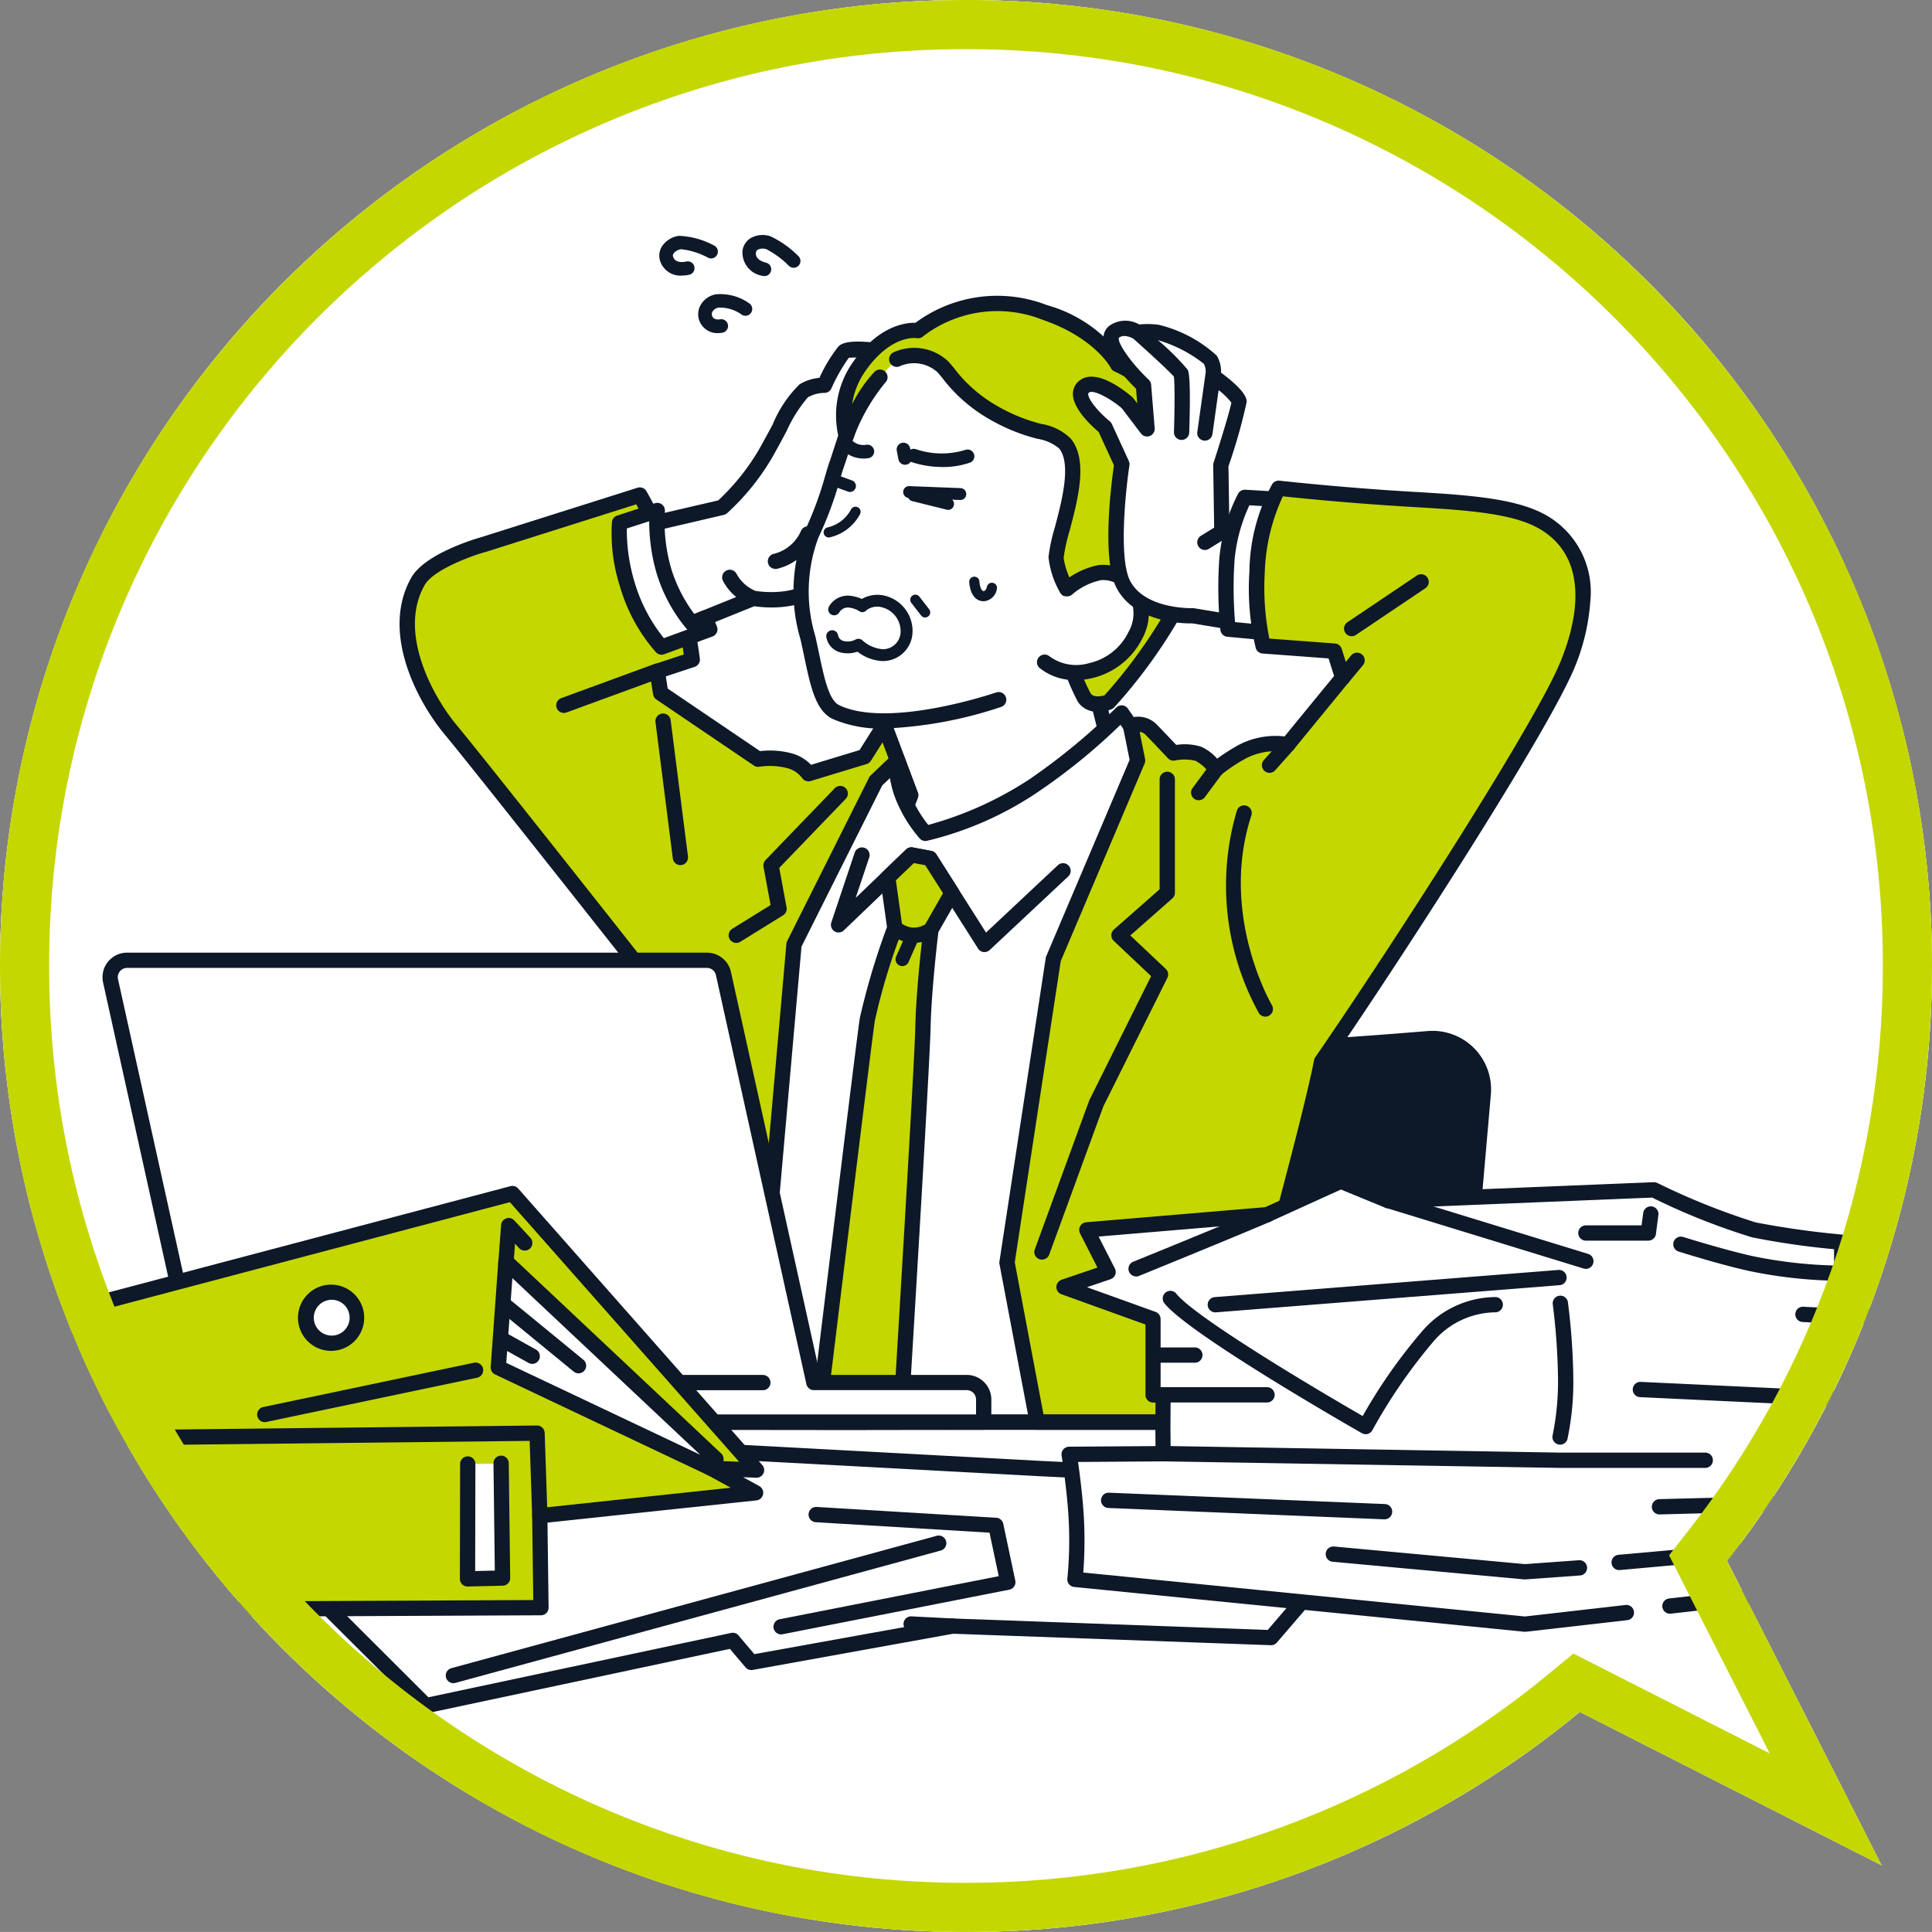 <svg xmlns="http://www.w3.org/2000/svg" xmlns:xlink="http://www.w3.org/1999/xlink" width="118.002" height="118" viewBox="0 0 118.002 118">
  <rect x="0" y="0" width="118.002" height="118" fill="#808080" stroke="none"/>
  <defs>
    <clipPath id="clip-path">
      <path id="合体_9" data-name="合体 9" d="M4422-1742a59,59,0,0,1,59-59,59,59,0,0,1,59,59,58.737,58.737,0,0,1-12.518,36.341l9.448,18.591-18.442-9.372A58.766,58.766,0,0,1,4481-1683,59,59,0,0,1,4422-1742Z" transform="translate(-3598 3687)" fill="none" stroke="#c4d700" stroke-width="3"/>
    </clipPath>
    <clipPath id="clip-path-2">
      <rect id="長方形_28048" data-name="長方形 28048" width="123.202" height="90.29" fill="none"/>
    </clipPath>
  </defs>
  <g id="グループ_24283" data-name="グループ 24283" transform="translate(-823.999 -1886)">
    <g id="グループ_24180" data-name="グループ 24180" transform="translate(12 9.501)">
      <circle id="楕円形_553" data-name="楕円形 553" cx="59" cy="59" r="59" transform="translate(930.001 1994.499) rotate(180)" fill="#fff"/>
      <path id="合体_5" data-name="合体 5" d="M10519-6307a59,59,0,0,1,59-59,59,59,0,0,1,59,59,58.738,58.738,0,0,1-12.519,36.341l9.448,18.593-18.441-9.373A58.763,58.763,0,0,1,10578-6248,59,59,0,0,1,10519-6307Z" transform="translate(-9707 8242.499)" fill="#fff"/>
      <path id="合体_6" data-name="合体 6" d="M10519-6307a59,59,0,0,1,59-59,59,59,0,0,1,59,59,58.738,58.738,0,0,1-12.519,36.341l9.448,18.593-18.441-9.373A58.763,58.763,0,0,1,10578-6248,59,59,0,0,1,10519-6307Z" transform="translate(-9707 8242.499)" fill="none"/>
    </g>
    <circle id="楕円形_553-2" data-name="楕円形 553" cx="59" cy="59" r="59" transform="translate(942.001 2004) rotate(180)" fill="none"/>
    <circle id="楕円形_574" data-name="楕円形 574" cx="59" cy="59" r="59" transform="translate(942 2004) rotate(180)" fill="none"/>
    <g id="マスクグループ_93" data-name="マスクグループ 93" clip-path="url(#clip-path)">
      <g id="グループ_24235" data-name="グループ 24235" transform="translate(816 1900.355)">
        <g id="グループ_24235-2" data-name="グループ 24235" clip-path="url(#clip-path-2)">
          <path id="パス_8131" data-name="パス 8131" d="M665.854,472.945c-3.7.3-9.277.718-12.323.718-3.108,0-8.354-.43-11.695-.737a3.111,3.111,0,0,0-3.384,2.827l-1.8,20.614h30.806l1.754-20.051a3.111,3.111,0,0,0-3.355-3.372" transform="translate(-570.614 -423.862)" fill="#0d1828"/>
          <path id="パス_8132" data-name="パス 8132" d="M632.617,492.8l-.041,0a.467.467,0,0,1-.424-.506l1.8-20.614a3.578,3.578,0,0,1,3.891-3.252c2.992.274,8.485.735,11.652.735,2.966,0,8.318-.39,12.285-.717a3.578,3.578,0,0,1,3.858,3.878l-1.754,20.051a.467.467,0,0,1-.93-.081l1.754-20.051a2.645,2.645,0,0,0-2.852-2.867c-3.985.328-9.364.72-12.362.72-3.043,0-8.062-.4-11.737-.739a2.644,2.644,0,0,0-2.876,2.4l-1.8,20.615a.467.467,0,0,1-.464.426" transform="translate(-566.581 -419.827)" fill="#0d1828"/>
          <path id="パス_8133" data-name="パス 8133" d="M900.49,582.43l-.041,0a.467.467,0,0,1-.424-.506l1.145-13.083a.467.467,0,0,1,.93.081L900.954,582a.467.467,0,0,1-.464.426" transform="translate(-806.669 -509.456)" fill="#0d1828"/>
          <path id="パス_8134" data-name="パス 8134" d="M588.378,231.075l-6.2,3.35-6.237,1.267,2.113,5.626-3.225,8.108-.858,5.137,7.03.853,14.237-6.875-4.689-8.8Z" transform="translate(-514.433 -207.107)" fill="#fff"/>
          <path id="パス_8135" data-name="パス 8135" d="M576.964,251.849a.467.467,0,0,1-.2-.887l13.8-6.664-4.461-8.37a.472.472,0,0,1-.041-.106l-2.021-8.084-5.675,3.064a.464.464,0,0,1-.129.047l-5.7,1.158,1.92,5.113a.467.467,0,0,1,0,.337l-3.207,8.062-.85,5.087a.467.467,0,0,1-.921-.154l.858-5.137a.469.469,0,0,1,.027-.1l3.158-7.941-2.049-5.457a.467.467,0,0,1,.344-.622l6.169-1.253,6.143-3.317a.467.467,0,0,1,.675.3l2.153,8.611,4.662,8.748a.467.467,0,0,1-.209.64L577.166,251.8a.465.465,0,0,1-.2.047" transform="translate(-510.399 -203.074)" fill="#0d1828"/>
          <path id="パス_8136" data-name="パス 8136" d="M317.583,158.358c.755-1.342,3.99-2.256,3.99-2.256l9.569-3.027a25.839,25.839,0,0,1,2.063,4.61,36.807,36.807,0,0,1,1.137,5.441l-2.136.706.208,1.336,5.955,4.034a4.708,4.708,0,0,1,2.005.124,2.139,2.139,0,0,1,1.068.762l3.42-1.037,1.211-1.919,1.606,4.277-.966,2.55L344.868,209.7H335.51l-2.167-24.967s-12-15.23-13.738-17.3c-1.571-1.876-3.782-5.951-2.023-9.077" transform="translate(-284.061 -137.198)" fill="#c4d700"/>
          <path id="パス_8137" data-name="パス 8137" d="M340.808,206.138h-9.358a.467.467,0,0,1-.465-.426l-2.155-24.828c-1.088-1.38-12.009-15.231-13.642-17.182-1.661-1.984-3.966-6.24-2.072-9.605.821-1.458,3.88-2.366,4.262-2.474l9.562-3.025a.467.467,0,0,1,.535.2,26.114,26.114,0,0,1,2.108,4.7,36.658,36.658,0,0,1,1.161,5.536.467.467,0,0,1-.316.506l-1.761.582.116.744,5.638,3.819a5.133,5.133,0,0,1,2.031.165,2.613,2.613,0,0,1,1.087.672l2.96-.9,1.118-1.772a.467.467,0,0,1,.832.085l1.606,4.277a.466.466,0,0,1,0,.329l-.94,2.482L341.274,205.7a.467.467,0,0,1-.466.443m-8.93-.934h8.487l1.822-35.3a.466.466,0,0,1,.03-.141l.9-2.385-1.214-3.233-.71,1.125a.466.466,0,0,1-.259.2l-3.42,1.037a.467.467,0,0,1-.524-.188,1.7,1.7,0,0,0-.818-.575,4.268,4.268,0,0,0-1.782-.11.468.468,0,0,1-.345-.073l-5.955-4.034a.467.467,0,0,1-.2-.315l-.208-1.336a.467.467,0,0,1,.315-.515l1.765-.583a33.012,33.012,0,0,0-1.059-4.962,29.411,29.411,0,0,0-1.84-4.21l-9.212,2.914-.014,0c-.849.24-3.169,1.075-3.71,2.036-1.648,2.928.571,6.872,1.974,8.548,1.72,2.054,13.626,17.161,13.746,17.313a.467.467,0,0,1,.1.249Zm-18.355-50.88h0Z" transform="translate(-280.001 -133.164)" fill="#0d1828"/>
          <path id="パス_8138" data-name="パス 8138" d="M458.92,76.906l-4.84,1.129s-.5,1.119.207,3.5,2.167,2.7,2.167,2.7l4.393-1.773s3.409.668,4.653-1.646a14.747,14.747,0,0,0,1.531-3.9l1.464-3.692,3.37-3.4s-.332-1.852-1.233-2.1-3.84-.753-4.272-.323a11.316,11.316,0,0,0-1.181,2.032,2.519,2.519,0,0,0-1.268.346c-.563.363-1.25,1.933-2.34,3.846a14.135,14.135,0,0,1-2.651,3.273" transform="translate(-406.826 -60.268)" fill="#fff"/>
          <path id="パス_8139" data-name="パス 8139" d="M468.271,65.717c-.064-.358-.441-2.158-1.57-2.465a18.746,18.746,0,0,0-2.381-.428c-1.672-.192-2.123.006-2.343.225a9.178,9.178,0,0,0-1.154,1.911,2.826,2.826,0,0,0-1.219.4,7.308,7.308,0,0,0-1.635,2.442c-.253.473-.54,1.008-.857,1.565a13.826,13.826,0,0,1-2.469,3.077l-4.723,1.1a.467.467,0,0,0-.32.263c-.059.131-.554,1.349.186,3.829.781,2.619,2.445,3,2.516,3.02a.464.464,0,0,0,.273-.024l4.27-1.723c.705.108,3.758.424,5.011-1.907a15.557,15.557,0,0,0,1.57-3.985l1.413-3.564,3.3-3.332a.467.467,0,0,0,.128-.411m-4.161,3.153a.466.466,0,0,0-.1.157l-1.464,3.692a.471.471,0,0,0-.025.088,14.542,14.542,0,0,1-1.483,3.759c-1.006,1.871-3.79,1.469-4.119,1.414a2.322,2.322,0,0,1-1.146-1.022.467.467,0,1,0-.827.432,3.066,3.066,0,0,0,.8.964l-3.356,1.354a3.371,3.371,0,0,1-1.7-2.333A6.119,6.119,0,0,1,450.4,74.4l4.577-1.068a.467.467,0,0,0,.2-.1,14.493,14.493,0,0,0,2.75-3.394c.323-.567.613-1.109.869-1.586a8.59,8.59,0,0,1,1.318-2.1,2.056,2.056,0,0,1,1-.271.465.465,0,0,0,.434-.269,10.779,10.779,0,0,1,1.068-1.878,11.97,11.97,0,0,1,3.841.422c.369.1.7.882.846,1.5Z" transform="translate(-402.773 -56.238)" fill="#0d1828"/>
          <path id="パス_8140" data-name="パス 8140" d="M529.712,174.206a.467.467,0,0,1-.073-.928,2.445,2.445,0,0,0,1.636-1.4.467.467,0,1,1,.838.411,3.363,3.363,0,0,1-2.332,1.916.474.474,0,0,1-.07.005" transform="translate(-474.351 -153.812)" fill="#0d1828"/>
          <path id="パス_8141" data-name="パス 8141" d="M464.6,290.883a.467.467,0,0,1-.462-.408l-1.06-8.341a.467.467,0,0,1,.926-.118l1.06,8.341a.467.467,0,0,1-.4.522.484.484,0,0,1-.059,0" transform="translate(-415.045 -252.399)" fill="#0d1828"/>
          <path id="パス_8142" data-name="パス 8142" d="M506.654,334.1a.467.467,0,0,1-.246-.863l2.341-1.451-.433-2.336a.466.466,0,0,1,.123-.409l4.217-4.378a.467.467,0,1,1,.672.648l-4.051,4.206.448,2.413a.467.467,0,0,1-.213.482l-2.612,1.619a.465.465,0,0,1-.245.07" transform="translate(-453.684 -290.863)" fill="#0d1828"/>
          <path id="パス_8143" data-name="パス 8143" d="M405.1,255.3a.467.467,0,0,1-.161-.905l5.708-2.09a.467.467,0,0,1,.321.877l-5.709,2.09a.466.466,0,0,1-.16.029" transform="translate(-362.662 -226.11)" fill="#0d1828"/>
          <path id="パス_8144" data-name="パス 8144" d="M444.029,162.2a10.667,10.667,0,0,0,.39,3.641,9.26,9.26,0,0,0,1.727,3.247l.806-.325.287.7-2.949,1.083a10.055,10.055,0,0,1-2.089-3.818,10.208,10.208,0,0,1-.478-3.77Z" transform="translate(-395.884 -145.374)" fill="#fff"/>
          <path id="パス_8145" data-name="パス 8145" d="M440.256,166.974a.467.467,0,0,1-.338-.145,10.458,10.458,0,0,1-2.2-4.011,10.608,10.608,0,0,1-.492-3.96.467.467,0,0,1,.318-.382l2.305-.754a.467.467,0,0,1,.61.49,10.3,10.3,0,0,0,.374,3.464,9.013,9.013,0,0,0,1.426,2.815l.484-.2a.467.467,0,0,1,.606.255l.287.7a.467.467,0,0,1-.271.616l-2.949,1.083a.466.466,0,0,1-.161.029m-2.122-7.71a11.047,11.047,0,0,0,.481,3.3,9.872,9.872,0,0,0,1.783,3.4l1.439-.528a.471.471,0,0,1-.074-.067,9.674,9.674,0,0,1-1.827-3.427,11.377,11.377,0,0,1-.434-3.119Z" transform="translate(-391.85 -141.341)" fill="#0d1828"/>
          <path id="パス_8146" data-name="パス 8146" d="M566.12,54.681c-2.01-1.288-6.382-2.431-8.719-1.515-1.271.5-2.585.63-3.365,1.315-1.521,1.335-1.9,3.806-2.374,5.139-.228.641-.4,1.227-.568,1.705a29.5,29.5,0,0,1-1.547,4.311,9.808,9.808,0,0,0-.223,6.314c.494,2.188.714,4.063,1.718,4.543,3.249,1.556,9.951-.764,9.951-.764l4.935-2.8,1.318-2.825s.841-1.8,1.715-3.721c1.3-2.848,2.381-8.358-2.84-11.7" transform="translate(-491.977 -47.355)" fill="#fff"/>
          <path id="パス_8147" data-name="パス 8147" d="M549.945,73.491a7.422,7.422,0,0,1-3.155-.582c-1.049-.5-1.359-1.973-1.75-3.834-.07-.333-.142-.677-.222-1.028a10.258,10.258,0,0,1,.255-6.614,21.03,21.03,0,0,0,1.246-3.356c.094-.323.183-.628.284-.914.077-.215.155-.458.237-.715.1-.3.206-.64.331-.991.1-.284.2-.636.308-1.01a8.851,8.851,0,0,1,2.2-4.323,5.648,5.648,0,0,1,2.223-.987c.421-.121.857-.247,1.279-.412,2.541-1,7.111.257,9.141,1.557,4.915,3.149,4.779,8.413,3.013,12.289-.865,1.9-1.708,3.707-1.716,3.725L562.3,69.121a.467.467,0,0,1-.846-.395l1.318-2.825c.008-.018.85-1.823,1.713-3.717.554-1.216,3.03-7.467-2.667-11.116-1.822-1.167-6.061-2.35-8.3-1.473-.463.182-.92.313-1.362.44a4.969,4.969,0,0,0-1.866.791,8.026,8.026,0,0,0-1.915,3.878c-.111.388-.216.755-.327,1.067-.12.338-.223.656-.322.964-.085.264-.165.513-.246.741-.092.261-.174.54-.268.863a21.837,21.837,0,0,1-1.3,3.489,9.421,9.421,0,0,0-.191,6.014c.081.358.154.705.225,1.041.325,1.546.606,2.881,1.24,3.184,3.038,1.455,9.531-.761,9.6-.784a.467.467,0,0,1,.305.882,25.5,25.5,0,0,1-7.151,1.325" transform="translate(-487.926 -43.349)" fill="#0d1828"/>
          <path id="パス_8148" data-name="パス 8148" d="M613.315,127.012a6.022,6.022,0,0,1-1.872-.3.415.415,0,0,1,.258-.789,4.909,4.909,0,0,0,3.036.041.415.415,0,0,1,.3.772,5.036,5.036,0,0,1-1.726.277" transform="translate(-547.766 -112.844)" fill="#0d1828"/>
          <path id="パス_8149" data-name="パス 8149" d="M614.463,151.146a.369.369,0,0,1-.088-.011l-2.061-.511a.363.363,0,1,1,.175-.7l2.061.511a.363.363,0,0,1-.087.715" transform="translate(-548.556 -134.361)" fill="#0d1828"/>
          <path id="パス_8150" data-name="パス 8150" d="M571.945,119.181a1.822,1.822,0,0,1-1.505-.807.415.415,0,1,1,.708-.434.981.981,0,0,0,.978.4.415.415,0,1,1,.121.821,2.069,2.069,0,0,1-.3.023" transform="translate(-511.218 -105.53)" fill="#0d1828"/>
          <path id="パス_8151" data-name="パス 8151" d="M612.551,148.688h-.015l-3.106-.122a.363.363,0,1,1,.029-.725l3.106.122a.363.363,0,0,1-.014.726" transform="translate(-545.906 -132.505)" fill="#0d1828"/>
          <path id="パス_8152" data-name="パス 8152" d="M565.049,141.6a.364.364,0,0,1-.124-.022l-1.1-.4a.363.363,0,0,1,.248-.682l1.1.4a.363.363,0,0,1-.124.7" transform="translate(-505.125 -125.904)" fill="#0d1828"/>
          <path id="パス_8153" data-name="パス 8153" d="M648.75,202.686a.826.826,0,0,1-.156-.015c-.674-.13-.731-1.056-.735-1.161a.311.311,0,0,1,.622-.026c.01.224.1.551.231.576.16.031.224-.246.227-.258a.311.311,0,0,1,.609.129.884.884,0,0,1-.8.755" transform="translate(-580.661 -180.318)" fill="#0d1828"/>
          <path id="パス_8154" data-name="パス 8154" d="M605.627,123.619a.415.415,0,0,1-.407-.337l-.1-.521a.415.415,0,0,1,.815-.157l.1.521a.415.415,0,0,1-.408.493" transform="translate(-542.348 -109.586)" fill="#0d1828"/>
          <path id="パス_8155" data-name="パス 8155" d="M567.093,215.979h0a2.681,2.681,0,0,1-1.544-.575,1.8,1.8,0,0,1-.967.062,1.163,1.163,0,0,1-.936-.952.363.363,0,1,1,.719-.1.441.441,0,0,0,.361.343,1.009,1.009,0,0,0,.68-.08.363.363,0,0,1,.449.042,2.1,2.1,0,0,0,1.239.536h0a1.084,1.084,0,0,0,1.09-1.106,1.509,1.509,0,0,0-1.192-1.467,1.078,1.078,0,0,0-.886.186.337.337,0,0,1-.477.044,1.51,1.51,0,0,0-.6-.2.608.608,0,0,0-.59.292.365.365,0,0,1-.495.131.361.361,0,0,1-.136-.49,1.329,1.329,0,0,1,1.315-.653,2.435,2.435,0,0,1,.69.192,1.94,1.94,0,0,1,1.269-.227,2.22,2.22,0,0,1,1.831,2.2,1.817,1.817,0,0,1-1.816,1.822" transform="translate(-505.177 -189.957)" fill="#0d1828"/>
          <path id="パス_8156" data-name="パス 8156" d="M590.7,44.267s-.986-2-4.462-3.184a7.876,7.876,0,0,0-7.729,1.114s-1.853-.336-3.628,2.246a5.188,5.188,0,0,0-.759,4.184,12.047,12.047,0,0,1,2.048-3.574l1.017-1.1a2.6,2.6,0,0,1,2.827.453,10.672,10.672,0,0,0,2.831,2.649c2.353,1.472,3.961,1.215,4.637,2.044,1.293,1.587-.478,5.616-.545,6.95a5.458,5.458,0,0,0,.659,1.934l2.96,1.306-2.86,2.964a14.389,14.389,0,0,0,.962,2.36c.429.675,1.492.282,1.492.282a31.7,31.7,0,0,0,4.755-6.912,12.763,12.763,0,0,0,.507-8.52,8.8,8.8,0,0,0-4.712-5.191" transform="translate(-514.433 -36.361)" fill="#c4d700"/>
          <path id="パス_8157" data-name="パス 8157" d="M585.451,61.4a1.389,1.389,0,0,1-1.237-.614,14.53,14.53,0,0,1-1.013-2.47.467.467,0,0,1,.109-.465l2.4-2.483-2.348-1.036a.468.468,0,0,1-.222-.2,5.466,5.466,0,0,1-.715-2.18,10.557,10.557,0,0,1,.388-1.813c.41-1.544,1.029-3.876.262-4.819a2.71,2.71,0,0,0-1.322-.589,11.488,11.488,0,0,1-3.2-1.354,9.54,9.54,0,0,1-2.579-2.317c-.129-.16-.241-.3-.343-.406a2.13,2.13,0,0,0-2.3-.35.467.467,0,0,1-.387-.849A3.043,3.043,0,0,1,576.3,40c.128.135.251.287.392.462a8.591,8.591,0,0,0,2.348,2.112A10.528,10.528,0,0,0,582,43.825a3.274,3.274,0,0,1,1.79.9c1.068,1.311.429,3.715-.083,5.648a10.544,10.544,0,0,0-.358,1.621,4.443,4.443,0,0,0,.53,1.549l2.811,1.24a.467.467,0,0,1,.148.751l-2.665,2.762A11.92,11.92,0,0,0,585,60.281c.166.261.636.174.841.122a31.4,31.4,0,0,0,4.591-6.7,12.311,12.311,0,0,0,.483-8.177,8.4,8.4,0,0,0-4.44-4.9.469.469,0,0,1-.245-.227c-.008-.016-.972-1.849-4.194-2.949a7.447,7.447,0,0,0-7.263,1.016.467.467,0,0,1-.4.115c-.059-.009-1.6-.218-3.16,2.051a4.679,4.679,0,0,0-.781,1.978,8.554,8.554,0,0,1,1.353-1.96.467.467,0,1,1,.664.656,11.647,11.647,0,0,0-1.942,3.406.467.467,0,0,1-.884-.022,5.629,5.629,0,0,1,.82-4.586c1.57-2.283,3.246-2.475,3.858-2.461a8.383,8.383,0,0,1,8.035-1.076,8.469,8.469,0,0,1,4.639,3.26,9.2,9.2,0,0,1,4.829,5.417,13.239,13.239,0,0,1-.532,8.864,31.823,31.823,0,0,1-4.835,7.028.468.468,0,0,1-.179.119,2.419,2.419,0,0,1-.811.145" transform="translate(-510.386 -32.284)" fill="#0d1828"/>
          <path id="パス_8162" data-name="パス 8162" d="M695.5,198.594a4.4,4.4,0,0,0-2.009,1l-1.371,4.463c1.656,1.364,4.686.408,5.573-1.671,1.132-2.654-1.039-4-2.193-3.791" transform="translate(-620.332 -177.976)" fill="#fff"/>
          <path id="パス_8163" data-name="パス 8163" d="M689.986,201.116a3.414,3.414,0,0,1-2.195-.743.467.467,0,0,1,.594-.72,2.759,2.759,0,0,0,2.432.427,3.521,3.521,0,0,0,2.415-1.921,2.257,2.257,0,0,0-.13-2.441,1.817,1.817,0,0,0-1.55-.708,3.959,3.959,0,0,0-1.774.881.467.467,0,0,1-.639-.68,4.861,4.861,0,0,1,2.246-1.119,2.709,2.709,0,0,1,2.447,1.044,3.162,3.162,0,0,1,.259,3.39,4.6,4.6,0,0,1-4.1,2.591" transform="translate(-616.299 -173.932)" fill="#0d1828"/>
          <path id="パス_8164" data-name="パス 8164" d="M614.053,213.167a.311.311,0,0,1-.246-.121l-.6-.772a.311.311,0,1,1,.492-.381l.6.772a.311.311,0,0,1-.246.5" transform="translate(-549.547 -189.807)" fill="#0d1828"/>
          <path id="パス_8165" data-name="パス 8165" d="M562.431,161.8a.311.311,0,0,1-.066-.615,2.161,2.161,0,0,0,1.423-1.091.311.311,0,0,1,.563.264,2.8,2.8,0,0,1-1.853,1.434.315.315,0,0,1-.067.007" transform="translate(-503.815 -143.328)" fill="#0d1828"/>
          <path id="パス_8166" data-name="パス 8166" d="M721.959,63.319s1.114-3.427,1.114-3.859-1.6-1.576-1.6-1.576a1.37,1.37,0,0,0-.161-1.008,7.893,7.893,0,0,0-3.194-1.66,3.881,3.881,0,0,0-1.228,0,1.35,1.35,0,0,0-1.452-.038c-.886.715,1.8,3.264,1.8,3.264l.217,2.663-1.2-1.586s-1.8-1.54-2.575-1.033c-1.052.685,1.2,2.514,1.2,2.514l1.037,2.264s-.852,5.561.1,7.352c1.076,2.033,4.244,1.906,4.244,1.906l10.472,1.73,2.009-6.857H722.022Z" transform="translate(-639.396 -49.265)" fill="#fff"/>
          <path id="パス_8167" data-name="パス 8167" d="M728.7,62.889H718.449l-.055-3.539a33.2,33.2,0,0,0,1.113-3.93c0-.159,0-.628-1.569-1.79a1.783,1.783,0,0,0-.265-1.043,8.057,8.057,0,0,0-3.527-1.874,4.877,4.877,0,0,0-1.2-.023,1.689,1.689,0,0,0-1.834.085.943.943,0,0,0-.352.718c-.042,1.029,1.45,2.592,1.991,3.123l.073.895-.238-.314a.472.472,0,0,0-.068-.072c-.484-.415-2.138-1.717-3.133-1.07a1.02,1.02,0,0,0-.49.824c-.049.928,1.158,2.027,1.57,2.373l.935,2.041c-.148,1.012-.771,5.733.166,7.5,1.134,2.143,4.177,2.164,4.624,2.155l10.428,1.723a.472.472,0,0,0,.077.006.467.467,0,0,0,.076-.927L716.3,68.023a.468.468,0,0,0-.094-.006c-.029,0-2.89.087-3.813-1.658-.718-1.357-.277-5.559-.047-7.063a.466.466,0,0,0-.037-.265l-1.037-2.264a.467.467,0,0,0-.13-.168c-.648-.527-1.33-1.324-1.312-1.671,0-.023,0-.048.067-.09.245-.159,1.2.307,1.98.965l1.174,1.546a.467.467,0,0,0,.837-.32l-.217-2.663a.467.467,0,0,0-.144-.3c-1.15-1.094-1.939-2.3-1.825-2.563.3-.244.77-.009.882.053,1.068.951,2.238,2.035,2.476,2.317.059.373.05,2.009.006,3.389a.467.467,0,0,0,.451.481h.015a.467.467,0,0,0,.466-.452c.111-3.448-.042-3.736-.1-3.844a14.564,14.564,0,0,0-1.815-1.8,8.282,8.282,0,0,1,2.8,1.438.913.913,0,0,1,.105.635c0,.014-.006.029-.008.043s0,.01,0,.015l-.485,3.456a.467.467,0,1,0,.924.13l.374-2.663a4.329,4.329,0,0,1,.778.758c-.063.4-.588,2.142-1.086,3.675a.471.471,0,0,0-.023.152l.059,3.812-.793.49a.467.467,0,1,0,.49.794l.906-.56H728.7a.467.467,0,0,0,0-.934" transform="translate(-635.364 -45.227)" fill="#0d1828"/>
          <path id="パス_8168" data-name="パス 8168" d="M536.869,284.342a4.151,4.151,0,0,0,.461,2.522,7.8,7.8,0,0,0,1.239,1.935,20.324,20.324,0,0,0,6.644-2.934,38.974,38.974,0,0,0,5.342-4.417l2.034,2.95v40.364H529.139l-.23-10.623,1.639-18.555,5.007-9.993Z" transform="translate(-474.049 -252.254)" fill="#fff"/>
          <path id="パス_8169" data-name="パス 8169" d="M548.555,321.194H525.106a.467.467,0,0,1-.467-.457l-.231-10.623a.479.479,0,0,1,0-.051l1.639-18.555a.467.467,0,0,1,.048-.168l5.006-9.993a.464.464,0,0,1,.1-.129l1.314-1.249a.467.467,0,0,1,.775.449,3.853,3.853,0,0,0,.432,2.218,7.8,7.8,0,0,0,.989,1.614,21.656,21.656,0,0,0,6.22-2.815,38.76,38.76,0,0,0,5.262-4.353.467.467,0,0,1,.713.066l2.034,2.95a.468.468,0,0,1,.082.265v40.364a.467.467,0,0,1-.467.467m-22.992-.933h22.526V280.508l-1.638-2.376a36.583,36.583,0,0,1-5.023,4.093,20.634,20.634,0,0,1-6.815,3,.467.467,0,0,1-.417-.141,8.237,8.237,0,0,1-1.324-2.061,6.035,6.035,0,0,1-.5-1.634l-.473.45-4.93,9.841-1.629,18.441Z" transform="translate(-470.016 -248.22)" fill="#0d1828"/>
          <path id="パス_8170" data-name="パス 8170" d="M575.792,366.935a.458.458,0,0,1-.059,0,.466.466,0,0,1-.335-.213l-3.23-5.084-.693-.13-4.276,4.1a.467.467,0,0,1-.766-.485l1.429-4.264a.467.467,0,0,1,.885.3l-.827,2.467L571,360.665a.466.466,0,0,1,.409-.122l1.129.212a.466.466,0,0,1,.308.208l3.036,4.78,4.4-4.125a.467.467,0,0,1,.638.681l-4.813,4.51a.466.466,0,0,1-.319.126" transform="translate(-507.659 -323.139)" fill="#0d1828"/>
          <path id="パス_8171" data-name="パス 8171" d="M515.559,2.507a.416.416,0,0,1-.087-.009A1.444,1.444,0,0,1,514.219.945a1.063,1.063,0,0,1,.492-.753,1.483,1.483,0,0,1,1.226-.111,6.141,6.141,0,0,1,1.7,1.212.415.415,0,0,1-.573.6A5.569,5.569,0,0,0,515.69.873a.685.685,0,0,0-.54.023.23.23,0,0,0-.111.175c-.069.451.539.6.608.617a.415.415,0,0,1-.089.82" transform="translate(-460.868 0)" fill="#0d1828"/>
          <path id="パス_8172" data-name="パス 8172" d="M466.729,2.778a1.3,1.3,0,0,1-1.335-.883A1.063,1.063,0,0,1,465.5,1a1.483,1.483,0,0,1,1.046-.65,4.949,4.949,0,0,1,2.152.6.415.415,0,0,1-.367.744,4.419,4.419,0,0,0-1.65-.524.684.684,0,0,0-.472.263.23.23,0,0,0-.021.206c.141.434.751.295.821.277a.415.415,0,0,1,.208.8,1.955,1.955,0,0,1-.483.059" transform="translate(-417.073 -0.302)" fill="#0d1828"/>
          <path id="パス_8173" data-name="パス 8173" d="M489.479,37.012a1.178,1.178,0,0,1-1.118-.667,1.144,1.144,0,0,1,.014-1,1.341,1.341,0,0,1,.937-.7,3.045,3.045,0,0,1,2.08.563.415.415,0,0,1-.476.679,2.258,2.258,0,0,0-1.431-.431.526.526,0,0,0-.367.259.307.307,0,0,0,0,.278c.111.24.436.183.472.176a.415.415,0,0,1,.174.811,1.322,1.322,0,0,1-.281.029" transform="translate(-437.61 -31.021)" fill="#0d1828"/>
          <path id="パス_8174" data-name="パス 8174" d="M561.6,375.075a44.8,44.8,0,0,1,1.677-5.584l-.431-3.069,1.445-1.387,1.129.212,1.345,2.118-1.279,2.24s-.436,3.508-.491,6-1.373,24.078-1.373,24.078h-5.06s2.879-23.671,3.038-24.6" transform="translate(-500.63 -327.172)" fill="#c4d700"/>
          <path id="パス_8175" data-name="パス 8175" d="M563.131,363.081l-1.345-2.118a.467.467,0,0,0-.308-.208l-1.129-.212a.467.467,0,0,0-.409.122l-1.445,1.387a.467.467,0,0,0-.139.4l.415,2.954a43.288,43.288,0,0,0-1.659,5.556c-.159.936-2.924,23.66-3.041,24.626a.467.467,0,0,0,.463.523h5.06a.467.467,0,0,0,.466-.438c.054-.882,1.319-21.627,1.373-24.1.049-2.214.408-5.288.477-5.857l1.233-2.158a.467.467,0,0,0-.011-.482m-3.977,32.1H555.06c.425-3.491,2.829-23.224,2.971-24.059a38.492,38.492,0,0,1,1.458-4.952,2.313,2.313,0,0,0,.257.1l-.412.932a.415.415,0,1,0,.759.335l.516-1.168a2.177,2.177,0,0,0,.291-.046c-.132,1.194-.362,3.474-.4,5.234-.05,2.255-1.158,20.542-1.345,23.622m1.952-29.934a1.371,1.371,0,0,1-.75.2,1.346,1.346,0,0,1-.672-.238l-.372-2.648,1.1-1.055.694.13,1.086,1.709Z" transform="translate(-496.597 -323.139)" fill="#0d1828"/>
          <path id="パス_8176" data-name="パス 8176" d="M799.079,158.277a26.053,26.053,0,0,0,.068,4.227l3.85.357.831-8.192-3.654-.213a10.3,10.3,0,0,0-1.1,3.821" transform="translate(-716.145 -138.435)" fill="#fff"/>
          <path id="パス_8177" data-name="パス 8177" d="M798.961,159.295l-.044,0-3.85-.357a.467.467,0,0,1-.421-.414,26.274,26.274,0,0,1-.07-4.313,10.7,10.7,0,0,1,1.153-4.013.465.465,0,0,1,.435-.239l3.654.213a.467.467,0,1,1-.054.932l-3.347-.195a10.012,10.012,0,0,0-.909,3.373,25.592,25.592,0,0,0,.032,3.763l3.464.321a.467.467,0,0,1-.042.932" transform="translate(-712.108 -134.402)" fill="#0d1828"/>
          <path id="パス_8178" data-name="パス 8178" d="M671.938,206.194l-1.844-9.747,2.828-18.528,5.148-12.128-.426-2.118a1.176,1.176,0,0,1,1.21.181c.482.486,1.41,1.475,1.41,1.475a3.439,3.439,0,0,1,1.521.046,2.992,2.992,0,0,1,1.072.945,9.841,9.841,0,0,1,1.538-1.037,4.425,4.425,0,0,1,2.848-.472l3.353-4.092-.509-1.614-4.349-.323a15.312,15.312,0,0,1-.369-4.5,11.04,11.04,0,0,1,1.317-5.125s3.785.428,8.279.686c3.749.215,6.3.447,7.929,1.421,3.811,2.274,2.125,7.258,1.129,9.348-2.246,4.713-10.759,17.822-14.725,23.571-.51,2.712-2.614,10.446-2.614,10.446l.871,2.937c.173.584-.754,1.983-.754,1.983l2.839,6.645Z" transform="translate(-600.59 -133.687)" fill="#c4d700"/>
          <path id="パス_8179" data-name="パス 8179" d="M685.607,202.629h-17.7a.467.467,0,0,1-.459-.38L665.6,192.5a.472.472,0,0,1,0-.157l2.827-18.528a.471.471,0,0,1,.032-.112l5.091-11.995-.4-1.976a.467.467,0,0,1,.277-.523,1.6,1.6,0,0,1,1.721.283c.362.365.96,1,1.251,1.306a3.389,3.389,0,0,1,1.52.11,2.81,2.81,0,0,1,.974.729,13.588,13.588,0,0,1,1.232-.791,4.855,4.855,0,0,1,2.888-.567l3.026-3.693-.338-1.071-4.033-.3a.467.467,0,0,1-.416-.342,15.674,15.674,0,0,1-.385-4.652,11.427,11.427,0,0,1,1.395-5.356.468.468,0,0,1,.441-.205c.038,0,3.825.43,8.253.684,3.661.21,6.388.44,8.142,1.486a5.391,5.391,0,0,1,2.594,5.162,12.914,12.914,0,0,1-1.283,4.787c-2.252,4.725-10.733,17.787-14.706,23.554-.5,2.612-2.287,9.217-2.569,10.256l.834,2.809a3.412,3.412,0,0,1-.676,2.159l2.742,6.418a.467.467,0,0,1-.429.65m-17.315-.934H684.9l-2.561-6a.466.466,0,0,1,.04-.441,3.7,3.7,0,0,0,.7-1.593l-.871-2.936a.467.467,0,0,1,0-.255c.021-.077,2.1-7.746,2.605-10.409a.467.467,0,0,1,.074-.179c3.935-5.7,12.447-18.8,14.688-23.507.712-1.494,2.748-6.541-.947-8.746-1.572-.938-4.19-1.154-7.717-1.356-3.727-.214-7-.548-8-.655a11.837,11.837,0,0,0-1.106,4.656,15.7,15.7,0,0,0,.28,4.033l4.006.3a.467.467,0,0,1,.411.325l.51,1.614a.467.467,0,0,1-.084.436l-3.353,4.092a.466.466,0,0,1-.458.161,3.991,3.991,0,0,0-2.518.419,9.677,9.677,0,0,0-1.459.98.468.468,0,0,1-.7-.082,2.471,2.471,0,0,0-.859-.777,2.931,2.931,0,0,0-1.263-.022.466.466,0,0,1-.428-.139c-.009-.01-.929-.99-1.4-1.466a.492.492,0,0,0-.327-.136l.332,1.651a.466.466,0,0,1-.028.274l-5.125,12.074-2.807,18.391Z" transform="translate(-596.557 -129.655)" fill="#0d1828"/>
          <path id="パス_8180" data-name="パス 8180" d="M869.024,203.476a.467.467,0,0,1-.261-.854l4.249-2.858a.467.467,0,0,1,.521.775l-4.249,2.858a.465.465,0,0,1-.26.08" transform="translate(-778.468 -178.972)" fill="#0d1828"/>
          <path id="パス_8181" data-name="パス 8181" d="M820.654,297.775a.467.467,0,0,1-.349-.776l1.113-1.255a.467.467,0,1,1,.7.619L821,297.618a.466.466,0,0,1-.349.157" transform="translate(-735.115 -264.927)" fill="#0d1828"/>
          <path id="パス_8182" data-name="パス 8182" d="M778.949,312.485a.467.467,0,0,1-.375-.745l1.053-1.421a.467.467,0,0,1,.75.556l-1.053,1.421a.466.466,0,0,1-.375.189" transform="translate(-697.736 -277.963)" fill="#0d1828"/>
          <path id="パス_8183" data-name="パス 8183" d="M801.107,348.633a.466.466,0,0,1-.4-.228,16.132,16.132,0,0,1-1.333-12.367.467.467,0,0,1,.887.291c-1.988,6.053,1.215,11.543,1.248,11.6a.467.467,0,0,1-.4.706" transform="translate(-715.826 -300.895)" fill="#0d1828"/>
          <path id="パス_8184" data-name="パス 8184" d="M863.713,247.921a.467.467,0,0,1-.359-.765l.879-1.058a.467.467,0,1,1,.718.6l-.879,1.058a.466.466,0,0,1-.359.169" transform="translate(-773.708 -220.421)" fill="#0d1828"/>
          <path id="パス_8185" data-name="パス 8185" d="M686.653,345.857a.467.467,0,0,1-.438-.627l3.319-9.082a.513.513,0,0,1,.021-.048l3.764-7.559-2.284-2.156a.467.467,0,0,1,.012-.69l2.792-2.46v-6.712a.467.467,0,0,1,.934,0v6.922a.467.467,0,0,1-.158.35l-2.566,2.261,2.163,2.043a.467.467,0,0,1,.1.547l-3.907,7.845-3.31,9.057a.467.467,0,0,1-.438.307" transform="translate(-615.013 -283.276)" fill="#0d1828"/>
          <path id="パス_8186" data-name="パス 8186" d="M200.237,695.478H112.073a.467.467,0,1,1,0-.933h88.165a.467.467,0,1,1,0,.933" transform="translate(-100.03 -622.505)" fill="#0d1828"/>
          <path id="パス_8187" data-name="パス 8187" d="M143.028,427.094h35.411a1.037,1.037,0,0,1,1.013.813l5.525,24.977h9.336a1.037,1.037,0,0,1,1.037,1.037v1.38H147.441v-2.417l-5.426-24.529a1.037,1.037,0,0,1,1.013-1.261" transform="translate(-127.262 -382.795)" fill="#fff"/>
          <path id="パス_8188" data-name="パス 8188" d="M191.316,451.735H143.407a.467.467,0,0,1-.467-.467V448.9l-5.415-24.479a1.5,1.5,0,0,1,1.468-1.829h35.411a1.5,1.5,0,0,1,1.468,1.179l5.444,24.611h8.961a1.506,1.506,0,0,1,1.5,1.5v1.38a.467.467,0,0,1-.467.467m-47.442-.934h46.975v-.913a.571.571,0,0,0-.57-.57h-9.336a.467.467,0,0,1-.456-.366l-5.525-24.977a.567.567,0,0,0-.557-.447H138.994a.57.57,0,0,0-.557.694l5.426,24.529a.47.47,0,0,1,.011.1Z" transform="translate(-123.229 -378.761)" fill="#0d1828"/>
          <path id="パス_8189" data-name="パス 8189" d="M224.923,672.176H190.511a.467.467,0,1,1,0-.934h34.412a.467.467,0,1,1,0,.934" transform="translate(-170.332 -601.619)" fill="#0d1828"/>
          <path id="パス_8190" data-name="パス 8190" d="M219.945,718.768l11.2,11.178,18.74-3.984,1.135,1.343,12.3-2.218,19.449.7,7.958-9.265-22.039-1.059L245.193,714.2l-10.856,1.327Z" transform="translate(-197.131 -640.123)" fill="#fff"/>
          <path id="パス_8191" data-name="パス 8191" d="M226.783,726.242l-11.2-11.178a.467.467,0,0,1,.227-.786L230.2,711.04l.046-.008L241.1,709.7a.457.457,0,0,1,.082,0l23.49,1.263,22.039,1.059a.467.467,0,0,1,.332.77l-7.958,9.265a.464.464,0,0,1-.371.162l-19.4-.7L247.07,723.73a.467.467,0,0,1-.439-.158l-.954-1.129-18.467,3.926a.465.465,0,0,1-.427-.126m19.426-4.615.961,1.137,12.032-2.171a.455.455,0,0,1,.1-.007l19.224.7,7.189-8.371L264.627,711.9l-23.451-1.261-10.792,1.32L216.842,715l10.421,10.4,18.492-3.931a.467.467,0,0,1,.454.155" transform="translate(-193.098 -636.089)" fill="#0d1828"/>
          <path id="パス_8192" data-name="パス 8192" d="M340.1,774.776a.467.467,0,0,0,.123-.017l29.664-8.09a.467.467,0,0,0-.246-.9l-29.664,8.09a.467.467,0,0,0,.122.917" transform="translate(-304.41 -686.326)" fill="#0d1828"/>
          <path id="パス_8193" data-name="パス 8193" d="M533.04,756.74a.468.468,0,0,0,.091-.009l13.846-2.723a.467.467,0,0,0,.367-.555l-.734-3.468a.466.466,0,0,0-.429-.369l-10.98-.661a.467.467,0,0,0-.056.932l10.625.64.563,2.657-13.382,2.631a.467.467,0,0,0,.089.925" transform="translate(-477.334 -671.27)" fill="#0d1828"/>
          <path id="パス_8194" data-name="パス 8194" d="M612.007,814.444a.467.467,0,0,0,.023-.933l-2.554-.13a.467.467,0,0,0-.048.932l2.554.13h.024" transform="translate(-545.82 -729.013)" fill="#0d1828"/>
          <path id="パス_8195" data-name="パス 8195" d="M12.1,579.209l.662-6.685,30.567-8.079,14.912,16.888-2.773-.107,2.719,1.493L45,584.121l.073,5.614-29.209.135-7.25.033-4.117.019.193-10.652Z" transform="translate(-4.033 -505.899)" fill="#c4d700"/>
          <path id="パス_8196" data-name="パス 8196" d="M.467,586.356h0l4.117-.019a.467.467,0,0,0,0-.934l-3.639.017.176-9.72,6.953-.058a.467.467,0,0,0,.461-.421l.631-6.363,29.976-7.923,14,15.855-1.683-.065a.467.467,0,0,0-.243.875l1.415.777L40.92,579.623a.467.467,0,0,0-.417.47l.067,5.144-28.738.133a.467.467,0,0,0,0,.933h0l29.209-.135a.467.467,0,0,0,.465-.473l-.068-5.189L54.2,579.15a.467.467,0,0,0,.175-.873l-.986-.542.8.031a.467.467,0,0,0,.368-.775L39.647,560.1a.467.467,0,0,0-.469-.142L8.611,568.039a.467.467,0,0,0-.345.405l-.621,6.268-6.988.058a.467.467,0,0,0-.463.458L0,585.88a.467.467,0,0,0,.467.475" transform="translate(0 -501.865)" fill="#0d1828"/>
          <path id="パス_8197" data-name="パス 8197" d="M121.71,706.986h.016a.467.467,0,0,0,.451-.482l-.169-5.044a.466.466,0,0,0-.472-.451l-30.989.341a.467.467,0,1,0,.01.933l30.533-.336.154,4.588a.467.467,0,0,0,.466.451" transform="translate(-80.741 -628.297)" fill="#0d1828"/>
          <path id="パス_8198" data-name="パス 8198" d="M229.038,667.6a.47.47,0,0,0,.1-.01L242,664.888a.467.467,0,1,0-.192-.914l-12.87,2.706a.467.467,0,0,0,.1.924" transform="translate(-204.863 -595.096)" fill="#0d1828"/>
          <path id="パス_8199" data-name="パス 8199" d="M87.769,746.945a1.561,1.561,0,1,1-1.5-1.62,1.561,1.561,0,0,1,1.5,1.62" transform="translate(-75.869 -668.016)" fill="#fff"/>
          <path id="パス_8200" data-name="パス 8200" d="M82.1,744.877a2.022,2.022,0,1,1,.08,0l-.08,0m-.665-2.829a1.094,1.094,0,1,0,.785-.29h-.043a1.086,1.086,0,0,0-.742.291" transform="translate(-71.835 -663.983)" fill="#0d1828"/>
          <path id="パス_8201" data-name="パス 8201" d="M260.521,624.095a1.561,1.561,0,1,1-1.5-1.62,1.561,1.561,0,0,1,1.5,1.62" transform="translate(-230.702 -557.909)" fill="#fff"/>
          <path id="パス_8202" data-name="パス 8202" d="M254.85,622.026a2.022,2.022,0,1,1,.08,0l-.08,0m-1.015-2.068a1.094,1.094,0,1,0,1.135-1.051h-.043a1.1,1.1,0,0,0-1.093,1.052" transform="translate(-226.669 -553.874)" fill="#0d1828"/>
          <path id="パス_8203" data-name="パス 8203" d="M371.064,604.463l-.466,6.475,13,6.155.3-.567Z" transform="translate(-332.158 -541.767)" fill="#fff"/>
          <path id="パス_8204" data-name="パス 8204" d="M379.361,613.482l-13-6.156a.467.467,0,0,1-.266-.455l.466-6.475a.467.467,0,0,1,.785-.307l12.827,12.064a.467.467,0,0,1,.094.556l-.3.567a.467.467,0,0,1-.613.206m-12.308-6.862,11.841,5.609-11.469-10.786Z" transform="translate(-328.125 -537.733)" fill="#0d1828"/>
          <path id="パス_8205" data-name="パス 8205" d="M370.962,582.075a.467.467,0,0,0,.465-.432l.094-1.266.24.259a.467.467,0,1,0,.685-.634l-.968-1.046a.467.467,0,0,0-.808.283l-.173,2.336a.467.467,0,0,0,.431.5h.035" transform="translate(-332.066 -518.77)" fill="#0d1828"/>
          <path id="パス_8206" data-name="パス 8206" d="M373.878,629.568a.467.467,0,0,0,.3-.828l-4.611-3.78a.467.467,0,0,0-.592.722l4.611,3.78a.465.465,0,0,0,.3.106" transform="translate(-330.548 -560.043)" fill="#0d1828"/>
          <path id="パス_8207" data-name="パス 8207" d="M369.734,647.308a.467.467,0,0,0,.228-.875l-1.94-1.082a.467.467,0,0,0-.455.815l1.94,1.082a.465.465,0,0,0,.227.059" transform="translate(-329.228 -578.36)" fill="#0d1828"/>
          <path id="パス_8208" data-name="パス 8208" d="M354.431,723.424l.088,6.989-2.143.049.015-7.015Z" transform="translate(-315.827 -648.389)" fill="#fff"/>
          <path id="パス_8209" data-name="パス 8209" d="M348.343,726.9h.011l2.143-.049a.467.467,0,0,0,.456-.473l-.088-6.989a.467.467,0,1,0-.933.012l.082,6.527-1.2.028.014-6.537a.467.467,0,0,0-.466-.468h0a.467.467,0,0,0-.467.466l-.014,7.015a.467.467,0,0,0,.467.468" transform="translate(-311.793 -644.355)" fill="#0d1828"/>
          <path id="パス_8210" data-name="パス 8210" d="M99.858,650.386l-.225,4.716-2.013.248.361-4.628Z" transform="translate(-87.494 -582.926)" fill="#fff"/>
          <path id="パス_8211" data-name="パス 8211" d="M93.586,651.784a.467.467,0,0,0,.465-.43l.333-4.268.946-.17-.2,4.131a.467.467,0,0,0,.932.045l.225-4.716a.467.467,0,0,0-.549-.482l-1.877.337a.467.467,0,0,0-.383.423l-.361,4.628a.467.467,0,0,0,.429.5h.037" transform="translate(-83.46 -578.892)" fill="#0d1828"/>
          <path id="パス_8212" data-name="パス 8212" d="M709.112,565.573l-5.443-1.959,2.7-.917-1.309-2.57,11.018-.928,4.5-2.047,2.9,1.193,16.211-.663a42.438,42.438,0,0,0,6.114,2.446,53.216,53.216,0,0,0,5.36.754v1.891l1.216-.03V565.4h1.029v5.114h-1.029v11.26L740.7,583.1l-2.705.391-6.17.705-27.489-2.734a23.99,23.99,0,0,0,.085-3.619c-.087-1.822-.438-4.017-.438-4.017l5.744-.041-.014-1.646.014-1.943h-.616Z" transform="translate(-630.682 -499.362)" fill="#fff"/>
          <path id="パス_8213" data-name="パス 8213" d="M742.1,576.627a.465.465,0,0,0,.176-.035c.053-.022,5.375-2.188,8.014-3.31a.467.467,0,1,0-.365-.859c-2.633,1.119-7.947,3.283-8,3.3a.467.467,0,0,0,.176.9" transform="translate(-664.71 -513.016)" fill="#0d1828"/>
          <path id="パス_8214" data-name="パス 8214" d="M869.888,774.244h.034l3.316-.239a.467.467,0,1,0-.067-.931l-3.278.237-11.664-1.076a.467.467,0,0,0-.086.93l11.7,1.079.043,0" transform="translate(-768.753 -692.133)" fill="#0d1828"/>
          <path id="パス_8215" data-name="パス 8215" d="M742.867,742.213a.467.467,0,0,0,.019-.933l-16.852-.693a.467.467,0,1,0-.038.933l16.852.693h.02" transform="translate(-650.292 -663.771)" fill="#0d1828"/>
          <path id="パス_8216" data-name="パス 8216" d="M1050.142,742.94h.013l10.427-.275a.467.467,0,0,0-.025-.933l-10.427.275a.467.467,0,0,0,.012.933" transform="translate(-940.8 -664.797)" fill="#0d1828"/>
          <path id="パス_8217" data-name="パス 8217" d="M991.745,633.545a.467.467,0,0,0,.453-.356,17.022,17.022,0,0,0,.355-3.7,40.076,40.076,0,0,0-.331-4.658.467.467,0,0,0-.925.125,39.9,39.9,0,0,1,.322,4.533,16.458,16.458,0,0,1-.328,3.476.467.467,0,0,0,.344.563.473.473,0,0,0,.11.013" transform="translate(-888.46 -559.662)" fill="#0d1828"/>
          <path id="パス_8218" data-name="パス 8218" d="M1026.523,768.415l.042,0,12.367-1.117a.467.467,0,0,0-.084-.93l-12.367,1.117a.467.467,0,0,0,.042.932" transform="translate(-919.631 -686.875)" fill="#0d1828"/>
          <path id="パス_8219" data-name="パス 8219" d="M1006.943,574.166h3.814a.467.467,0,0,0,.463-.407l.149-1.15a.467.467,0,1,0-.926-.12l-.1.743h-3.4a.467.467,0,1,0,0,.934" transform="translate(-902.081 -512.745)" fill="#0d1828"/>
          <path id="パス_8220" data-name="パス 8220" d="M788.676,611.991h.037l20.973-1.658a.467.467,0,1,0-.073-.93l-20.973,1.658a.467.467,0,0,0,.036.932" transform="translate(-706.454 -546.191)" fill="#0d1828"/>
          <path id="パス_8221" data-name="パス 8221" d="M902.767,568.775a.467.467,0,0,0,.137-.913l-12.056-3.7a.467.467,0,0,0-.274.893l12.056,3.7a.464.464,0,0,0,.137.021" transform="translate(-797.906 -505.631)" fill="#0d1828"/>
          <path id="パス_8222" data-name="パス 8222" d="M699.486,559.138l2.192-.744-1.064-2.09a.467.467,0,0,1,.377-.677l10.937-.922,4.431-2.014a.468.468,0,0,1,.37-.007l2.808,1.154,16.109-.658a.467.467,0,0,1,.223.046,42.274,42.274,0,0,0,6.013,2.41,53.079,53.079,0,0,0,5.3.745.467.467,0,0,1,.425.465v1.412l.738-.018a.467.467,0,0,1,.478.467V560.9h.562a.467.467,0,0,1,.467.467v5.114a.467.467,0,0,1-.467.467h-.562V577.74a.467.467,0,0,1-.414.464L736.72,579.53a.467.467,0,1,1-.105-.927l11.273-1.28v-10.4l-13.049-.614a.467.467,0,1,1,.044-.932l13.483.634h.551v-4.18h-.562c-.017,0-1.711,0-3.6-.113a.467.467,0,1,1,.055-.932c1.268.075,2.448.1,3.074.107v-1.708l-.738.018h-.089a28.35,28.35,0,0,1-5.572-.6c-1.733-.377-4.223-1.16-4.328-1.193a.467.467,0,0,1,.281-.89c.025.008,2.554.8,4.246,1.172a27.874,27.874,0,0,0,4.984.575v-.994a48.822,48.822,0,0,1-5-.723,40.572,40.572,0,0,1-6.108-2.43l-16.094.658a.467.467,0,0,1-.2-.035l-2.716-1.116-4.321,1.964a.468.468,0,0,1-.154.04l-10.326.87.994,1.951a.467.467,0,0,1-.266.654l-1.438.488,4.187,1.507a.467.467,0,0,1,.309.439v1.732h2.071a.467.467,0,1,1,0,.933h-2.071V565.7h6.5a.467.467,0,1,1,0,.934h-5.889l-.01,1.472.01,1.19,23.771.4H738.8a.467.467,0,0,1,0,.934h-8.88l-24.228-.4-5.2.037c.11.769.3,2.233.363,3.532a26.047,26.047,0,0,1-.043,3.222l26.977,2.684,6.12-.7a.467.467,0,1,1,.106.927l-6.17.705a.467.467,0,0,1-.053,0l-.046,0-27.489-2.734a.467.467,0,0,1-.417-.52,23.791,23.791,0,0,0,.082-3.541c-.085-1.774-.43-3.944-.433-3.966a.467.467,0,0,1,.458-.541l5.277-.038-.01-1.185.01-1.473h-.146a.467.467,0,0,1-.467-.467v-4.3l-5.134-1.848a.467.467,0,0,1,.008-.881" transform="translate(-626.649 -495.329)" fill="#0d1828"/>
          <path id="パス_8223" data-name="パス 8223" d="M774.28,630.611a.472.472,0,0,0,.128-.018.467.467,0,0,0,.282-.227,33.018,33.018,0,0,1,3.8-5.5,5.043,5.043,0,0,1,3.694-1.7.467.467,0,0,0,.054-.932,5.944,5.944,0,0,0-4.438,2.008A32.181,32.181,0,0,0,774.1,629.5c-3.131-1.8-10.227-6.042-11.376-7.463a.467.467,0,1,0-.726.587c1.559,1.927,11.62,7.677,12.048,7.921a.467.467,0,0,0,.231.061" transform="translate(-682.871 -557.367)" fill="#0d1828"/>
        </g>
      </g>
    </g>
    <g id="グループ_24273" data-name="グループ 24273" transform="translate(12 9.501)">
      <circle id="楕円形_553-3" data-name="楕円形 553" cx="59" cy="59" r="59" transform="translate(930.001 1994.499) rotate(180)" fill="none"/>
      <path id="合体_5-2" data-name="合体 5" d="M10519-6307a59,59,0,0,1,59-59,59,59,0,0,1,59,59,58.738,58.738,0,0,1-12.519,36.341l9.448,18.593-18.441-9.373A58.763,58.763,0,0,1,10578-6248,59,59,0,0,1,10519-6307Z" transform="translate(-9707 8242.499)" fill="none"/>
      <g id="合体_6-2" data-name="合体 6" transform="translate(-9707 8242.499)" fill="none">
        <path d="M10519-6307a59,59,0,0,1,59-59,59,59,0,0,1,59,59,58.738,58.738,0,0,1-12.519,36.341l9.448,18.593-18.441-9.373A58.763,58.763,0,0,1,10578-6248,59,59,0,0,1,10519-6307Z" stroke="none"/>
        <path d="M 10578.001 -6363 C 10570.439 -6363 10563.105 -6361.52 10556.203 -6358.6 C 10552.885 -6357.197 10549.685 -6355.46 10546.691 -6353.438 C 10543.726 -6351.434 10540.937 -6349.132 10538.401 -6346.598 C 10535.866 -6344.063 10533.565 -6341.273 10531.562 -6338.308 C 10529.539 -6335.314 10527.802 -6332.114 10526.398 -6328.796 C 10523.479 -6321.895 10521.999 -6314.561 10521.999 -6307 C 10521.999 -6299.439 10523.479 -6292.105 10526.398 -6285.204 C 10527.802 -6281.886 10529.539 -6278.686 10531.562 -6275.692 C 10533.565 -6272.727 10535.866 -6269.937 10538.401 -6267.402 C 10540.937 -6264.868 10543.726 -6262.566 10546.691 -6260.562 C 10549.685 -6258.54 10552.885 -6256.803 10556.203 -6255.4 C 10563.105 -6252.48 10570.439 -6251 10578.001 -6251 C 10584.611 -6251 10591.082 -6252.141 10597.231 -6254.389 C 10603.174 -6256.562 10608.675 -6259.713 10613.582 -6263.755 L 10615.098 -6265.004 L 10627.088 -6258.91 L 10620.942 -6271.004 L 10622.12 -6272.509 C 10625.896 -6277.33 10628.833 -6282.689 10630.853 -6288.439 C 10632.941 -6294.388 10634.001 -6300.633 10634.001 -6307 C 10634.001 -6314.561 10632.521 -6321.895 10629.602 -6328.796 C 10628.198 -6332.114 10626.461 -6335.314 10624.438 -6338.308 C 10622.436 -6341.273 10620.134 -6344.063 10617.599 -6346.598 C 10615.064 -6349.132 10612.275 -6351.434 10609.31 -6353.438 C 10606.315 -6355.46 10603.115 -6357.197 10599.798 -6358.6 C 10592.896 -6361.52 10585.562 -6363 10578.001 -6363 M 10578.001 -6366 C 10610.586 -6366 10637.001 -6339.584 10637.001 -6307 C 10637.001 -6293.292 10632.326 -6280.676 10624.482 -6270.659 L 10633.931 -6252.066 L 10615.489 -6261.439 C 10605.297 -6253.044 10592.237 -6248 10578.001 -6248 C 10545.414 -6248 10518.999 -6274.416 10518.999 -6307 C 10518.999 -6339.584 10545.414 -6366 10578.001 -6366 Z" stroke="none" fill="#c4d700"/>
      </g>
    </g>
  </g>
</svg>
